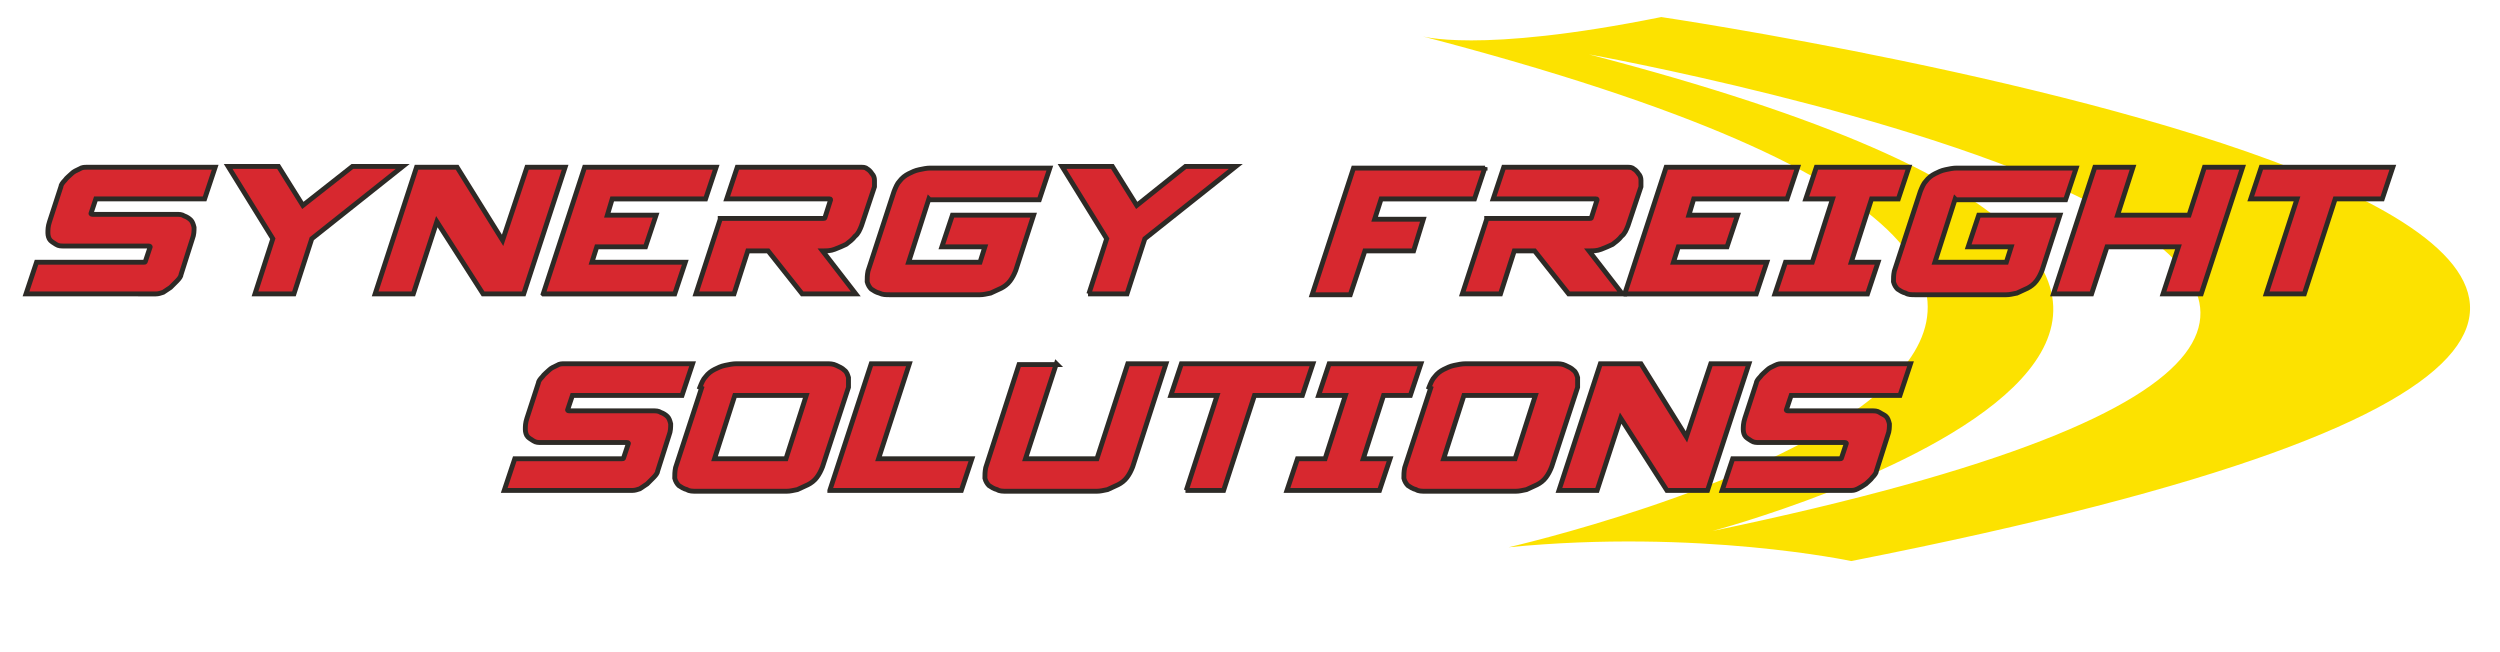<?xml version="1.0" encoding="UTF-8"?>
<svg id="Layer_1" xmlns="http://www.w3.org/2000/svg" version="1.1" viewBox="0 0 307.9 80.3">
  <!-- Generator: Adobe Illustrator 29.4.0, SVG Export Plug-In . SVG Version: 2.1.0 Build 152)  -->
  <defs>
    <style>
      .st0 {
        fill: #d7282f;
      }

      .st1 {
        fill: #eb2027;
      }

      .st2 {
        fill: none;
        stroke: #2d2a26;
        stroke-width: .6px;
      }

      .st3 {
        fill: #fce200;
      }
    </style>
  </defs>
  <path class="st3" d="M174.9,4.4s6.9,2.3,29.7-2.3c0,0,207.6,30.7,23.4,67,0,0-18.8-4-42.2-1.7,0,0,123.1-28.1-10.9-63ZM210.9,65.4c143.6-30-15.2-58.7-15.2-58.7,119.1,31,15.2,58.7,15.2,58.7Z"/>
  <g>
    <g>
      <path class="st1" d="M11.9,24.5s-.1,0-.1,0c0,0,0,0,0,0l-.6,1.8c0,0,0,.1.2.1h10.3c.4,0,.7,0,1,.2.3.1.6.3.8.5.2.2.3.5.4.9,0,.4,0,.9-.2,1.4l-1.4,4.4c0,.2-.2.5-.5.8s-.5.5-.8.8c-.3.2-.6.4-.9.6-.3.1-.6.2-.9.2H3.2l1.3-3.9h13.2c.1,0,.2,0,.2-.1l.6-1.8c0,0,0-.1-.2-.1H7.9c-.4,0-.7,0-1-.2s-.5-.3-.7-.5c-.2-.2-.3-.6-.3-.9,0-.4,0-.8.2-1.4l1.4-4.3c0-.2.2-.5.5-.8.2-.3.5-.5.8-.8s.6-.4,1-.6c.3-.2.6-.2.9-.2h15.8l-1.3,3.9h-13.3Z"/>
      <path class="st1" d="M31.4,36.2l2.2-6.8-5.5-8.9h6.2l3,4.8,6.1-4.8h6.2l-11.2,8.9-2.2,6.8h-4.8Z"/>
      <path class="st1" d="M59.5,36.2l-5.7-8.9-2.9,8.9h-4.7l5.1-15.6h5l5.6,9,3-9h4.7l-5.1,15.6h-4.9Z"/>
      <path class="st1" d="M66.9,36.2l5.1-15.6h16.2l-1.3,3.9h-11.5l-.6,2h6l-1.3,3.9h-6l-.6,1.9h11.5l-1.3,3.9h-16.2Z"/>
      <path class="st1" d="M88.7,26.9h12.7c.1,0,.2,0,.2-.1l.7-2.2c0,0,0-.1-.1-.1h-12.7l1.3-3.9h15.3c.2,0,.5,0,.7.2.2.1.4.3.6.6.2.2.3.5.3.8,0,.3,0,.5,0,.8l-1.6,4.8c-.2.5-.4,1-.8,1.3-.3.4-.7.7-1.1,1-.4.2-.9.4-1.4.6s-1,.2-1.5.2l4.1,5.3h-6.6l-4.2-5.3h-2.5l-1.7,5.3h-4.7l3-9.2Z"/>
      <path class="st1" d="M114.4,24.5l-2.5,7.8h8.8l.6-1.9h-5.3l1.3-3.9h10l-2.2,6.8c-.2.5-.4.9-.7,1.3-.3.4-.7.7-1.1.9-.4.2-.9.4-1.3.6-.5.1-.9.2-1.3.2h-11.1c-.5,0-.9,0-1.3-.2-.4-.1-.7-.3-1-.5-.2-.2-.4-.5-.5-.9,0-.4,0-.8.1-1.3l3.2-9.8c.2-.5.4-1,.7-1.3.3-.4.7-.7,1.1-.9.4-.2.8-.4,1.3-.5.5-.1.9-.2,1.4-.2h14.7l-1.3,3.9h-13.5Z"/>
      <path class="st1" d="M134.1,36.2l2.2-6.8-5.5-8.9h6.2l3,4.8,6-4.8h6.2l-11.2,8.9-2.2,6.8h-4.8Z"/>
    </g>
    <g>
      <path class="st0" d="M11.9,24.5s-.1,0-.1,0c0,0,0,0,0,0l-.6,1.8c0,0,0,.1.2.1h10.3c.4,0,.7,0,1,.2.3.1.6.3.8.5.2.2.3.5.4.9,0,.4,0,.9-.2,1.4l-1.4,4.4c0,.2-.2.5-.5.8s-.5.5-.8.8c-.3.2-.6.4-.9.6-.3.1-.6.2-.9.2H3.2l1.3-3.9h13.2c.1,0,.2,0,.2-.1l.6-1.8c0,0,0-.1-.2-.1H7.9c-.4,0-.7,0-1-.2s-.5-.3-.7-.5c-.2-.2-.3-.6-.3-.9,0-.4,0-.8.2-1.4l1.4-4.3c0-.2.2-.5.5-.8.2-.3.5-.5.8-.8s.6-.4,1-.6c.3-.2.6-.2.9-.2h15.8l-1.3,3.9h-13.3Z"/>
      <path class="st0" d="M31.4,36.2l2.2-6.8-5.5-8.9h6.2l3,4.8,6.1-4.8h6.2l-11.2,8.9-2.2,6.8h-4.8Z"/>
      <path class="st0" d="M59.5,36.2l-5.7-8.9-2.9,8.9h-4.7l5.1-15.6h5l5.6,9,3-9h4.7l-5.1,15.6h-4.9Z"/>
      <path class="st0" d="M66.9,36.2l5.1-15.6h16.2l-1.3,3.9h-11.5l-.6,2h6l-1.3,3.9h-6l-.6,1.9h11.5l-1.3,3.9h-16.2Z"/>
      <path class="st0" d="M88.7,26.9h12.7c.1,0,.2,0,.2-.1l.7-2.2c0,0,0-.1-.1-.1h-12.7l1.3-3.9h15.3c.2,0,.5,0,.7.2.2.1.4.3.6.6.2.2.3.5.3.8,0,.3,0,.5,0,.8l-1.6,4.8c-.2.5-.4,1-.8,1.3-.3.4-.7.7-1.1,1-.4.2-.9.4-1.4.6s-1,.2-1.5.2l4.1,5.3h-6.6l-4.2-5.3h-2.5l-1.7,5.3h-4.7l3-9.2Z"/>
      <path class="st0" d="M114.4,24.5l-2.5,7.8h8.8l.6-1.9h-5.3l1.3-3.9h10l-2.2,6.8c-.2.5-.4.9-.7,1.3-.3.4-.7.7-1.1.9-.4.2-.9.4-1.3.6-.5.1-.9.2-1.3.2h-11.1c-.5,0-.9,0-1.3-.2-.4-.1-.7-.3-1-.5-.2-.2-.4-.5-.5-.9,0-.4,0-.8.1-1.3l3.2-9.8c.2-.5.4-1,.7-1.3.3-.4.7-.7,1.1-.9.4-.2.8-.4,1.3-.5.5-.1.9-.2,1.4-.2h14.7l-1.3,3.9h-13.5Z"/>
      <path class="st0" d="M134.1,36.2l2.2-6.8-5.5-8.9h6.2l3,4.8,6-4.8h6.2l-11.2,8.9-2.2,6.8h-4.8Z"/>
    </g>
    <g>
      <path class="st2" d="M11.9,24.5s-.1,0-.1,0c0,0,0,0,0,0l-.6,1.8c0,0,0,.1.2.1h10.3c.4,0,.7,0,1,.2.3.1.6.3.8.5.2.2.3.5.4.9,0,.4,0,.9-.2,1.4l-1.4,4.4c0,.2-.2.5-.5.8s-.5.5-.8.8c-.3.2-.6.4-.9.6-.3.1-.6.2-.9.2H3.2l1.3-3.9h13.2c.1,0,.2,0,.2-.1l.6-1.8c0,0,0-.1-.2-.1H7.9c-.4,0-.7,0-1-.2s-.5-.3-.7-.5c-.2-.2-.3-.6-.3-.9,0-.4,0-.8.2-1.4l1.4-4.3c0-.2.2-.5.5-.8.2-.3.5-.5.8-.8s.6-.4,1-.6c.3-.2.6-.2.9-.2h15.8l-1.3,3.9h-13.3Z"/>
      <path class="st2" d="M31.4,36.2l2.2-6.8-5.5-8.9h6.2l3,4.8,6.1-4.8h6.2l-11.2,8.9-2.2,6.8h-4.8Z"/>
      <path class="st2" d="M59.5,36.2l-5.7-8.9-2.9,8.9h-4.7l5.1-15.6h5l5.6,9,3-9h4.7l-5.1,15.6h-4.9Z"/>
      <path class="st2" d="M66.9,36.2l5.1-15.6h16.2l-1.3,3.9h-11.5l-.6,2h6l-1.3,3.9h-6l-.6,1.9h11.5l-1.3,3.9h-16.2Z"/>
      <path class="st2" d="M88.7,26.9h12.7c.1,0,.2,0,.2-.1l.7-2.2c0,0,0-.1-.1-.1h-12.7l1.3-3.9h15.3c.2,0,.5,0,.7.2.2.1.4.3.6.6.2.2.3.5.3.8,0,.3,0,.5,0,.8l-1.6,4.8c-.2.5-.4,1-.8,1.3-.3.4-.7.7-1.1,1-.4.2-.9.4-1.4.6s-1,.2-1.5.2l4.1,5.3h-6.6l-4.2-5.3h-2.5l-1.7,5.3h-4.7l3-9.2Z"/>
      <path class="st2" d="M114.4,24.5l-2.5,7.8h8.8l.6-1.9h-5.3l1.3-3.9h10l-2.2,6.8c-.2.5-.4.9-.7,1.3-.3.4-.7.7-1.1.9-.4.2-.9.4-1.3.6-.5.1-.9.2-1.3.2h-11.1c-.5,0-.9,0-1.3-.2-.4-.1-.7-.3-1-.5-.2-.2-.4-.5-.5-.9,0-.4,0-.8.1-1.3l3.2-9.8c.2-.5.4-1,.7-1.3.3-.4.7-.7,1.1-.9.4-.2.8-.4,1.3-.5.5-.1.9-.2,1.4-.2h14.7l-1.3,3.9h-13.5Z"/>
      <path class="st2" d="M134.1,36.2l2.2-6.8-5.5-8.9h6.2l3,4.8,6-4.8h6.2l-11.2,8.9-2.2,6.8h-4.8Z"/>
    </g>
  </g>
  <g>
    <g>
      <path class="st1" d="M70.6,48.7s-.1,0-.1,0c0,0,0,0,0,0l-.6,1.8c0,0,0,.1.2.1h10.3c.4,0,.7,0,1,.2.3.1.6.3.8.5.2.2.3.5.4.9,0,.4,0,.9-.2,1.4l-1.4,4.4c0,.2-.2.5-.5.8s-.5.5-.8.8c-.3.2-.6.4-.9.6-.3.1-.6.2-.9.2h-15.8l1.3-3.9h13.2c.1,0,.2,0,.2-.1l.6-1.8c0,0,0-.1-.2-.1h-10.5c-.4,0-.7,0-1-.2s-.5-.3-.7-.5c-.2-.2-.3-.6-.3-.9,0-.4,0-.8.2-1.4l1.4-4.3c0-.2.2-.5.5-.8.2-.3.5-.5.8-.8s.6-.4,1-.6c.3-.2.6-.2.9-.2h15.8l-1.3,3.9h-13.3Z"/>
      <path class="st1" d="M86.2,47.7c.2-.5.4-1,.7-1.3.3-.4.7-.7,1.1-.9.4-.2.8-.4,1.3-.5.5-.1.9-.2,1.4-.2h11.1c.4,0,.8,0,1.2.2s.7.3,1,.6c.3.2.4.6.5.9,0,.4,0,.8,0,1.2l-3.2,9.8c-.2.5-.4.9-.7,1.3-.3.4-.7.7-1.1.9-.4.2-.9.4-1.3.6-.5.1-.9.2-1.3.2h-11.1c-.5,0-.9,0-1.2-.2-.4-.1-.7-.3-1-.5-.2-.2-.4-.5-.5-.9,0-.4,0-.8.1-1.3l3.2-9.8ZM88,56.5h8.8l2.5-7.8h-8.8l-2.5,7.8Z"/>
      <path class="st1" d="M102.2,60.4l5.1-15.6h4.7l-3.8,11.7h11.5l-1.3,3.9h-16.2Z"/>
      <path class="st1" d="M130.1,44.8l-3.8,11.7h8.8l3.8-11.7h4.7l-4.1,12.7c-.2.5-.4.9-.7,1.3-.3.4-.7.7-1.1.9-.4.2-.9.4-1.3.6-.5.1-.9.2-1.3.2h-11.1c-.5,0-.9,0-1.2-.2-.4-.1-.7-.3-1-.5-.2-.2-.4-.5-.5-.9,0-.4,0-.8.1-1.3l4.1-12.7h4.7Z"/>
      <path class="st1" d="M146.1,60.4l3.8-11.7h-5.7l1.3-3.9h16.2l-1.3,3.9h-5.9l-3.8,11.7h-4.7Z"/>
      <path class="st1" d="M159.9,56.5h3.3l2.5-7.8h-3.3l1.3-3.9h11.3l-1.3,3.9h-3.3l-2.5,7.8h3.3l-1.3,3.9h-11.4l1.3-3.9Z"/>
      <path class="st1" d="M176,47.7c.2-.5.4-1,.7-1.3.3-.4.7-.7,1.1-.9.4-.2.8-.4,1.3-.5.5-.1.9-.2,1.4-.2h11.1c.4,0,.8,0,1.2.2s.7.3,1,.6c.3.2.4.6.5.9,0,.4,0,.8,0,1.2l-3.2,9.8c-.2.5-.4.9-.7,1.3-.3.4-.7.7-1.1.9-.4.2-.9.4-1.3.6-.5.1-.9.2-1.3.2h-11.1c-.5,0-.9,0-1.2-.2-.4-.1-.7-.3-1-.5-.2-.2-.4-.5-.5-.9,0-.4,0-.8.1-1.3l3.2-9.8ZM177.8,56.5h8.8l2.5-7.8h-8.8l-2.5,7.8Z"/>
      <path class="st1" d="M205.3,60.4l-5.7-8.9-2.9,8.9h-4.7l5.1-15.6h5l5.6,9,3-9h4.7l-5.1,15.6h-4.9Z"/>
      <path class="st1" d="M220.8,48.7s0,0-.2,0c0,0,0,0,0,0l-.6,1.8c0,0,0,.1.2.1h10.3c.4,0,.7,0,1,.2s.6.3.8.5c.2.2.3.5.4.9,0,.4,0,.9-.2,1.4l-1.4,4.4c0,.2-.2.5-.5.8-.2.3-.5.5-.8.8-.3.2-.6.4-1,.6s-.6.2-.9.2h-15.8l1.3-3.9h13.2c.1,0,.2,0,.2-.1l.6-1.8c0,0,0-.1-.2-.1h-10.5c-.4,0-.7,0-1-.2s-.5-.3-.7-.5c-.2-.2-.3-.6-.3-.9s0-.8.2-1.4l1.4-4.3c0-.2.2-.5.5-.8.2-.3.5-.5.8-.8s.6-.4,1-.6.6-.2.9-.2h15.8l-1.3,3.9h-13.3Z"/>
    </g>
    <g>
      <path class="st0" d="M70.6,48.7s-.1,0-.1,0c0,0,0,0,0,0l-.6,1.8c0,0,0,.1.2.1h10.3c.4,0,.7,0,1,.2.3.1.6.3.8.5.2.2.3.5.4.9,0,.4,0,.9-.2,1.4l-1.4,4.4c0,.2-.2.5-.5.8s-.5.5-.8.8c-.3.2-.6.4-.9.6-.3.1-.6.2-.9.2h-15.8l1.3-3.9h13.2c.1,0,.2,0,.2-.1l.6-1.8c0,0,0-.1-.2-.1h-10.5c-.4,0-.7,0-1-.2s-.5-.3-.7-.5c-.2-.2-.3-.6-.3-.9,0-.4,0-.8.2-1.4l1.4-4.3c0-.2.2-.5.5-.8.2-.3.5-.5.8-.8s.6-.4,1-.6c.3-.2.6-.2.9-.2h15.8l-1.3,3.9h-13.3Z"/>
      <path class="st0" d="M86.2,47.7c.2-.5.4-1,.7-1.3.3-.4.7-.7,1.1-.9.4-.2.8-.4,1.3-.5.5-.1.9-.2,1.4-.2h11.1c.4,0,.8,0,1.2.2s.7.3,1,.6c.3.2.4.6.5.9,0,.4,0,.8,0,1.2l-3.2,9.8c-.2.5-.4.9-.7,1.3-.3.4-.7.7-1.1.9-.4.2-.9.4-1.3.6-.5.1-.9.2-1.3.2h-11.1c-.5,0-.9,0-1.2-.2-.4-.1-.7-.3-1-.5-.2-.2-.4-.5-.5-.9,0-.4,0-.8.1-1.3l3.2-9.8ZM88,56.5h8.8l2.5-7.8h-8.8l-2.5,7.8Z"/>
      <path class="st0" d="M102.2,60.4l5.1-15.6h4.7l-3.8,11.7h11.5l-1.3,3.9h-16.2Z"/>
      <path class="st0" d="M130.1,44.8l-3.8,11.7h8.8l3.8-11.7h4.7l-4.1,12.7c-.2.5-.4.9-.7,1.3-.3.4-.7.7-1.1.9-.4.2-.9.4-1.3.6-.5.1-.9.2-1.3.2h-11.1c-.5,0-.9,0-1.2-.2-.4-.1-.7-.3-1-.5-.2-.2-.4-.5-.5-.9,0-.4,0-.8.1-1.3l4.1-12.7h4.7Z"/>
      <path class="st0" d="M146.1,60.4l3.8-11.7h-5.7l1.3-3.9h16.2l-1.3,3.9h-5.9l-3.8,11.7h-4.7Z"/>
      <path class="st0" d="M159.9,56.5h3.3l2.5-7.8h-3.3l1.3-3.9h11.3l-1.3,3.9h-3.3l-2.5,7.8h3.3l-1.3,3.9h-11.4l1.3-3.9Z"/>
      <path class="st0" d="M176,47.7c.2-.5.4-1,.7-1.3.3-.4.7-.7,1.1-.9.4-.2.8-.4,1.3-.5.5-.1.9-.2,1.4-.2h11.1c.4,0,.8,0,1.2.2s.7.3,1,.6c.3.2.4.6.5.9,0,.4,0,.8,0,1.2l-3.2,9.8c-.2.5-.4.9-.7,1.3-.3.4-.7.7-1.1.9-.4.2-.9.4-1.3.6-.5.1-.9.2-1.3.2h-11.1c-.5,0-.9,0-1.2-.2-.4-.1-.7-.3-1-.5-.2-.2-.4-.5-.5-.9,0-.4,0-.8.1-1.3l3.2-9.8ZM177.8,56.5h8.8l2.5-7.8h-8.8l-2.5,7.8Z"/>
      <path class="st0" d="M205.3,60.4l-5.7-8.9-2.9,8.9h-4.7l5.1-15.6h5l5.6,9,3-9h4.7l-5.1,15.6h-4.9Z"/>
      <path class="st0" d="M220.8,48.7s0,0-.2,0c0,0,0,0,0,0l-.6,1.8c0,0,0,.1.2.1h10.3c.4,0,.7,0,1,.2s.6.3.8.5c.2.2.3.5.4.9,0,.4,0,.9-.2,1.4l-1.4,4.4c0,.2-.2.5-.5.8-.2.3-.5.5-.8.8-.3.2-.6.4-1,.6s-.6.2-.9.2h-15.8l1.3-3.9h13.2c.1,0,.2,0,.2-.1l.6-1.8c0,0,0-.1-.2-.1h-10.5c-.4,0-.7,0-1-.2s-.5-.3-.7-.5c-.2-.2-.3-.6-.3-.9s0-.8.2-1.4l1.4-4.3c0-.2.2-.5.5-.8.2-.3.5-.5.8-.8s.6-.4,1-.6.6-.2.9-.2h15.8l-1.3,3.9h-13.3Z"/>
    </g>
    <g>
      <path class="st2" d="M70.6,48.7s-.1,0-.1,0c0,0,0,0,0,0l-.6,1.8c0,0,0,.1.2.1h10.3c.4,0,.7,0,1,.2.3.1.6.3.8.5.2.2.3.5.4.9,0,.4,0,.9-.2,1.4l-1.4,4.4c0,.2-.2.5-.5.8s-.5.5-.8.8c-.3.2-.6.4-.9.6-.3.1-.6.2-.9.2h-15.8l1.3-3.9h13.2c.1,0,.2,0,.2-.1l.6-1.8c0,0,0-.1-.2-.1h-10.5c-.4,0-.7,0-1-.2s-.5-.3-.7-.5c-.2-.2-.3-.6-.3-.9,0-.4,0-.8.2-1.4l1.4-4.3c0-.2.2-.5.5-.8.2-.3.5-.5.8-.8s.6-.4,1-.6c.3-.2.6-.2.9-.2h15.8l-1.3,3.9h-13.3Z"/>
      <path class="st2" d="M86.2,47.7c.2-.5.4-1,.7-1.3.3-.4.7-.7,1.1-.9.4-.2.8-.4,1.3-.5.5-.1.9-.2,1.4-.2h11.1c.4,0,.8,0,1.2.2s.7.3,1,.6c.3.2.4.6.5.9,0,.4,0,.8,0,1.2l-3.2,9.8c-.2.5-.4.9-.7,1.3-.3.4-.7.7-1.1.9-.4.2-.9.4-1.3.6-.5.1-.9.2-1.3.2h-11.1c-.5,0-.9,0-1.2-.2-.4-.1-.7-.3-1-.5-.2-.2-.4-.5-.5-.9,0-.4,0-.8.1-1.3l3.2-9.8ZM88,56.5h8.8l2.5-7.8h-8.8l-2.5,7.8Z"/>
      <path class="st2" d="M102.2,60.4l5.1-15.6h4.7l-3.8,11.7h11.5l-1.3,3.9h-16.2Z"/>
      <path class="st2" d="M130.1,44.8l-3.8,11.7h8.8l3.8-11.7h4.7l-4.1,12.7c-.2.5-.4.9-.7,1.3-.3.4-.7.7-1.1.9-.4.2-.9.4-1.3.6-.5.1-.9.2-1.3.2h-11.1c-.5,0-.9,0-1.2-.2-.4-.1-.7-.3-1-.5-.2-.2-.4-.5-.5-.9,0-.4,0-.8.1-1.3l4.1-12.7h4.7Z"/>
      <path class="st2" d="M146.1,60.4l3.8-11.7h-5.7l1.3-3.9h16.2l-1.3,3.9h-5.9l-3.8,11.7h-4.7Z"/>
      <path class="st2" d="M159.9,56.5h3.3l2.5-7.8h-3.3l1.3-3.9h11.3l-1.3,3.9h-3.3l-2.5,7.8h3.3l-1.3,3.9h-11.4l1.3-3.9Z"/>
      <path class="st2" d="M176,47.7c.2-.5.4-1,.7-1.3.3-.4.7-.7,1.1-.9.4-.2.8-.4,1.3-.5.5-.1.9-.2,1.4-.2h11.1c.4,0,.8,0,1.2.2s.7.3,1,.6c.3.2.4.6.5.9,0,.4,0,.8,0,1.2l-3.2,9.8c-.2.5-.4.9-.7,1.3-.3.4-.7.7-1.1.9-.4.2-.9.4-1.3.6-.5.1-.9.2-1.3.2h-11.1c-.5,0-.9,0-1.2-.2-.4-.1-.7-.3-1-.5-.2-.2-.4-.5-.5-.9,0-.4,0-.8.1-1.3l3.2-9.8ZM177.8,56.5h8.8l2.5-7.8h-8.8l-2.5,7.8Z"/>
      <path class="st2" d="M205.3,60.4l-5.7-8.9-2.9,8.9h-4.7l5.1-15.6h5l5.6,9,3-9h4.7l-5.1,15.6h-4.9Z"/>
      <path class="st2" d="M220.8,48.7s0,0-.2,0c0,0,0,0,0,0l-.6,1.8c0,0,0,.1.2.1h10.3c.4,0,.7,0,1,.2s.6.3.8.5c.2.2.3.5.4.9,0,.4,0,.9-.2,1.4l-1.4,4.4c0,.2-.2.5-.5.8-.2.3-.5.5-.8.8-.3.2-.6.4-1,.6s-.6.2-.9.2h-15.8l1.3-3.9h13.2c.1,0,.2,0,.2-.1l.6-1.8c0,0,0-.1-.2-.1h-10.5c-.4,0-.7,0-1-.2s-.5-.3-.7-.5c-.2-.2-.3-.6-.3-.9s0-.8.2-1.4l1.4-4.3c0-.2.2-.5.5-.8.2-.3.5-.5.8-.8s.6-.4,1-.6.6-.2.9-.2h15.8l-1.3,3.9h-13.3Z"/>
    </g>
  </g>
  <g>
    <g>
      <path class="st1" d="M182.9,20.6l-1.3,3.9h-11.5l-.8,2.5h6l-1.2,3.9h-6l-1.8,5.4h-4.7l5.1-15.6h16.2Z"/>
      <path class="st1" d="M183.1,26.9h12.7c.1,0,.2,0,.2-.1l.7-2.2c0,0,0-.1-.1-.1h-12.7l1.3-3.9h15.3c.2,0,.5,0,.7.2.2.1.4.3.6.6.2.2.3.5.3.8,0,.3,0,.5,0,.8l-1.6,4.8c-.2.5-.4,1-.8,1.3-.3.4-.7.7-1.1,1-.4.2-.9.4-1.4.6s-1,.2-1.5.2l4.1,5.3h-6.6l-4.2-5.3h-2.5l-1.7,5.3h-4.7l3-9.2Z"/>
      <path class="st1" d="M200.1,36.2l5.1-15.6h16.2l-1.3,3.9h-11.5l-.6,2h6l-1.3,3.9h-6l-.6,1.9h11.5l-1.3,3.9h-16.2Z"/>
      <path class="st1" d="M219.9,32.3h3.3l2.5-7.8h-3.3l1.3-3.9h11.4l-1.3,3.9h-3.3l-2.5,7.8h3.3l-1.3,3.9h-11.4l1.3-3.9Z"/>
      <path class="st1" d="M240.8,24.5l-2.5,7.8h8.8l.6-1.9h-5.3l1.3-3.9h10l-2.2,6.8c-.2.5-.4.9-.7,1.3-.3.4-.7.7-1.1.9-.4.2-.9.4-1.3.6-.5.1-.9.2-1.3.2h-11.2c-.5,0-.9,0-1.2-.2-.4-.1-.7-.3-1-.5-.2-.2-.4-.5-.5-.9,0-.4,0-.8.1-1.3l3.2-9.8c.2-.5.4-1,.7-1.3.3-.4.7-.7,1.1-.9.4-.2.8-.4,1.3-.5.5-.1.9-.2,1.4-.2h14.7l-1.3,3.9h-13.5Z"/>
      <path class="st1" d="M266.4,36.2l1.9-5.8h-8.8l-1.9,5.8h-4.7l5.1-15.6h4.7l-1.9,5.9h8.8l1.9-5.9h4.7l-5.1,15.6h-4.7Z"/>
      <path class="st1" d="M279.1,36.2l3.8-11.7h-5.7l1.3-3.9h16.2l-1.3,3.9h-5.8l-3.8,11.7h-4.7Z"/>
    </g>
    <g>
      <path class="st0" d="M182.9,20.6l-1.3,3.9h-11.5l-.8,2.5h6l-1.2,3.9h-6l-1.8,5.4h-4.7l5.1-15.6h16.2Z"/>
      <path class="st0" d="M183.1,26.9h12.7c.1,0,.2,0,.2-.1l.7-2.2c0,0,0-.1-.1-.1h-12.7l1.3-3.9h15.3c.2,0,.5,0,.7.2.2.1.4.3.6.6.2.2.3.5.3.8,0,.3,0,.5,0,.8l-1.6,4.8c-.2.5-.4,1-.8,1.3-.3.4-.7.7-1.1,1-.4.2-.9.4-1.4.6s-1,.2-1.5.2l4.1,5.3h-6.6l-4.2-5.3h-2.5l-1.7,5.3h-4.7l3-9.2Z"/>
      <path class="st0" d="M200.1,36.2l5.1-15.6h16.2l-1.3,3.9h-11.5l-.6,2h6l-1.3,3.9h-6l-.6,1.9h11.5l-1.3,3.9h-16.2Z"/>
      <path class="st0" d="M219.9,32.3h3.3l2.5-7.8h-3.3l1.3-3.9h11.4l-1.3,3.9h-3.3l-2.5,7.8h3.3l-1.3,3.9h-11.4l1.3-3.9Z"/>
      <path class="st0" d="M240.8,24.5l-2.5,7.8h8.8l.6-1.9h-5.3l1.3-3.9h10l-2.2,6.8c-.2.5-.4.9-.7,1.3-.3.4-.7.7-1.1.9-.4.2-.9.4-1.3.6-.5.1-.9.2-1.3.2h-11.2c-.5,0-.9,0-1.2-.2-.4-.1-.7-.3-1-.5-.2-.2-.4-.5-.5-.9,0-.4,0-.8.1-1.3l3.2-9.8c.2-.5.4-1,.7-1.3.3-.4.7-.7,1.1-.9.4-.2.8-.4,1.3-.5.5-.1.9-.2,1.4-.2h14.7l-1.3,3.9h-13.5Z"/>
      <path class="st0" d="M266.4,36.2l1.9-5.8h-8.8l-1.9,5.8h-4.7l5.1-15.6h4.7l-1.9,5.9h8.8l1.9-5.9h4.7l-5.1,15.6h-4.7Z"/>
      <path class="st0" d="M279.1,36.2l3.8-11.7h-5.7l1.3-3.9h16.2l-1.3,3.9h-5.8l-3.8,11.7h-4.7Z"/>
    </g>
    <g>
      <path class="st2" d="M182.9,20.6l-1.3,3.9h-11.5l-.8,2.5h6l-1.2,3.9h-6l-1.8,5.4h-4.7l5.1-15.6h16.2Z"/>
      <path class="st2" d="M183.1,26.9h12.7c.1,0,.2,0,.2-.1l.7-2.2c0,0,0-.1-.1-.1h-12.7l1.3-3.9h15.3c.2,0,.5,0,.7.2.2.1.4.3.6.6.2.2.3.5.3.8,0,.3,0,.5,0,.8l-1.6,4.8c-.2.5-.4,1-.8,1.3-.3.4-.7.7-1.1,1-.4.2-.9.4-1.4.6s-1,.2-1.5.2l4.1,5.3h-6.6l-4.2-5.3h-2.5l-1.7,5.3h-4.7l3-9.2Z"/>
      <path class="st2" d="M200.1,36.2l5.1-15.6h16.2l-1.3,3.9h-11.5l-.6,2h6l-1.3,3.9h-6l-.6,1.9h11.5l-1.3,3.9h-16.2Z"/>
      <path class="st2" d="M219.9,32.3h3.3l2.5-7.8h-3.3l1.3-3.9h11.4l-1.3,3.9h-3.3l-2.5,7.8h3.3l-1.3,3.9h-11.4l1.3-3.9Z"/>
      <path class="st2" d="M240.8,24.5l-2.5,7.8h8.8l.6-1.9h-5.3l1.3-3.9h10l-2.2,6.8c-.2.5-.4.9-.7,1.3-.3.4-.7.7-1.1.9-.4.2-.9.4-1.3.6-.5.1-.9.2-1.3.2h-11.2c-.5,0-.9,0-1.2-.2-.4-.1-.7-.3-1-.5-.2-.2-.4-.5-.5-.9,0-.4,0-.8.1-1.3l3.2-9.8c.2-.5.4-1,.7-1.3.3-.4.7-.7,1.1-.9.4-.2.8-.4,1.3-.5.5-.1.9-.2,1.4-.2h14.7l-1.3,3.9h-13.5Z"/>
      <path class="st2" d="M266.4,36.2l1.9-5.8h-8.8l-1.9,5.8h-4.7l5.1-15.6h4.7l-1.9,5.9h8.8l1.9-5.9h4.7l-5.1,15.6h-4.7Z"/>
      <path class="st2" d="M279.1,36.2l3.8-11.7h-5.7l1.3-3.9h16.2l-1.3,3.9h-5.8l-3.8,11.7h-4.7Z"/>
    </g>
  </g>
</svg>